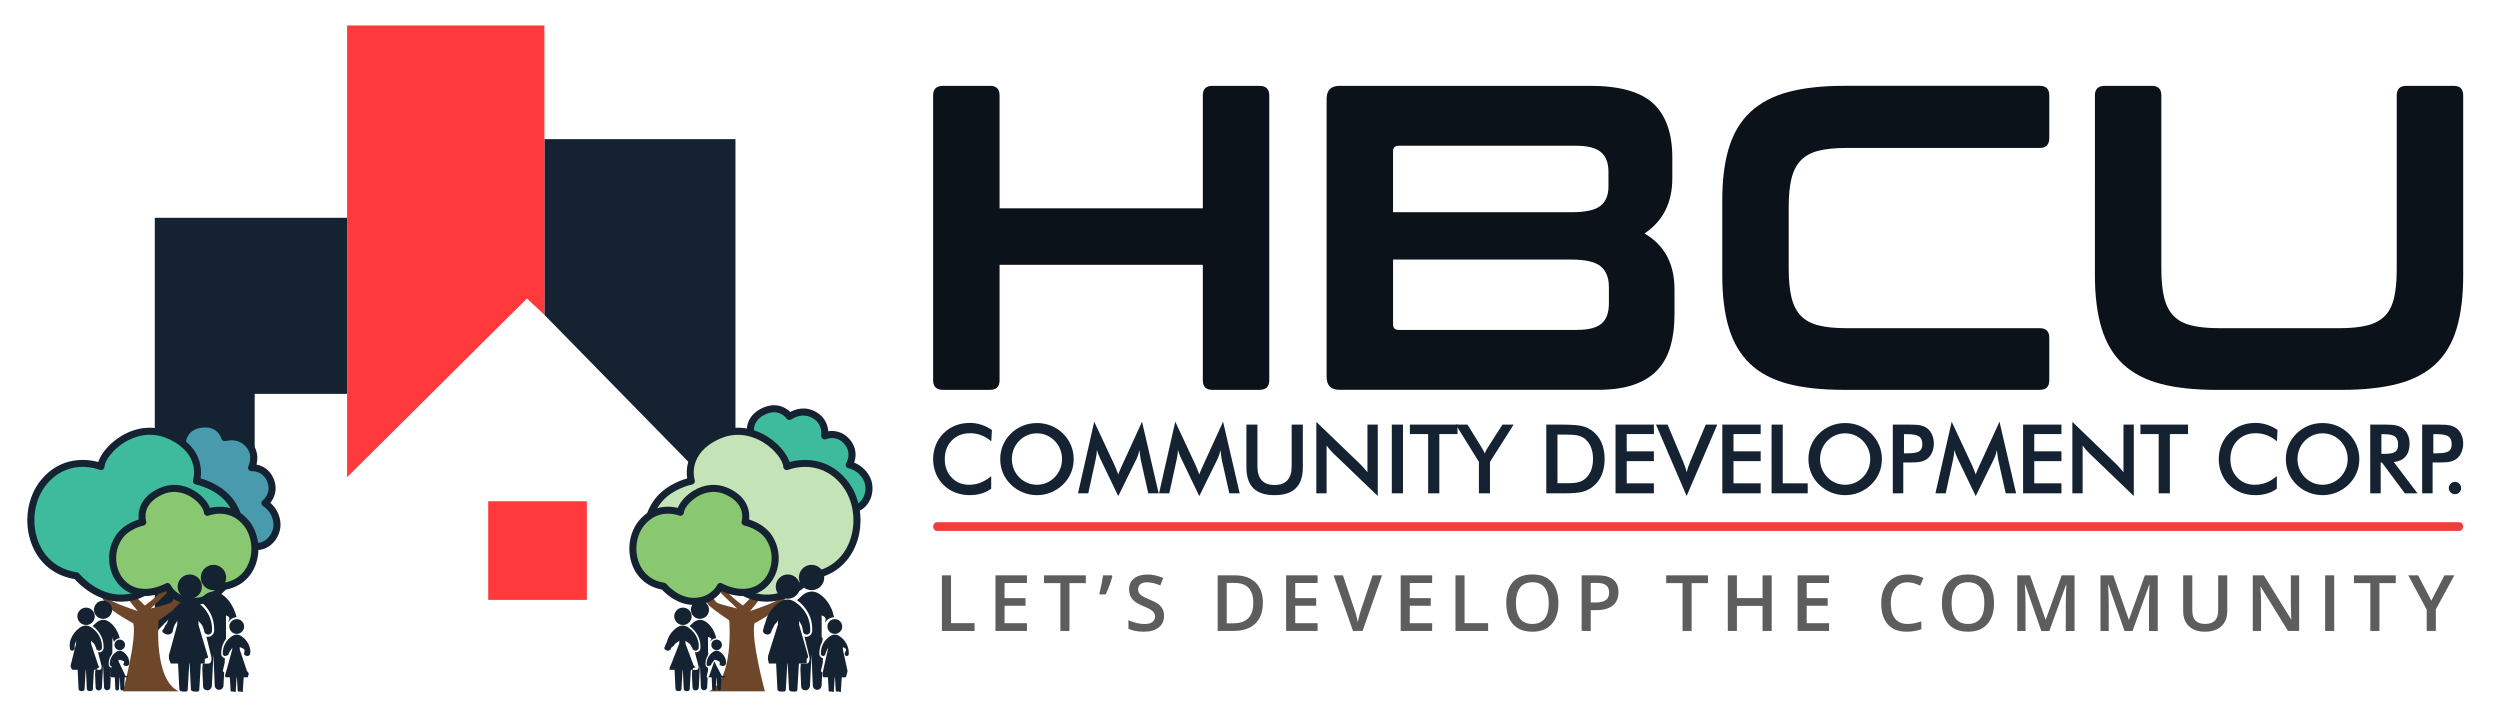 <?xml version="1.0" encoding="utf-8"?>
<!-- Generator: Adobe Illustrator 24.0.0, SVG Export Plug-In . SVG Version: 6.00 Build 0)  -->
<svg version="1.1" id="Layer_1" xmlns="http://www.w3.org/2000/svg" xmlns:xlink="http://www.w3.org/1999/xlink" x="0px" y="0px"
	 viewBox="0 0 2002 572.79" style="enable-background:new 0 0 2002 572.79;" xml:space="preserve">
<style type="text/css">
	.st0{fill:#0B1219;}
	.st1{fill:#152232;}
	.st2{fill:#FF393C;}
	.st3{fill:#3EBA9C;}
	.st4{fill:#6E472A;}
	.st5{fill:#C4E3B7;}
	.st6{fill:#89C871;}
	.st7{fill:#499AAD;}
	.st8{fill:#5D5D5D;}
	.st9{fill:#F03F3A;}
	.st10{fill:#FFFFFF;}
</style>
<g>
	<g>
		<polygon class="st1" points="588.96,408.33 588.96,111.4 435.96,111.4 435.96,133.44 435.96,252.13 		"/>
		<polygon class="st1" points="203.96,315.4 277.96,315.4 277.96,174.4 123.96,174.4 123.96,507.31 203.96,424.55 		"/>
		<rect x="390.96" y="401.4" class="st2" width="79" height="79"/>
		<polygon class="st2" points="277.96,382.14 421.97,239.04 435.96,252.13 435.96,20.4 277.96,20.4 277.96,209.53 277.96,342.41 		
			"/>
		<g>
			<g>
				<path class="st3" d="M634.39,406.7c8.97-5.32,9.44-12.86,9.44-12.86s1.74,8.48,11.15,9.85c9.41,1.37,14.31-2.54,14.31-2.54
					s1.08,7.48,12.71,6.66c11.64-0.82,16.95-14.93,12.12-24.49c-4.83-9.56-14.07-11.1-14.07-11.1s6.14-9.3-1.72-18.48
					c-7.85-9.18-17.86-4.67-17.86-4.67s1.55-10.87-7.98-16.48c-9.91-5.83-17.85-0.49-20.35,0.91c0,0-7.66-11.07-21.79-3.54
					c-12.44,6.63-10.4,19.06-6.29,23.9c0,0-14.79,3.23-15.82,15.54c-1.32,15.7,11.58,20.35,11.58,20.35S625.43,412.03,634.39,406.7z
					"/>
				<path class="st1" d="M680.32,410.71c-6.79,0-10.58-2.79-12.42-5.6c-2.74,1.15-7.22,2.28-13.33,1.4
					c-5.03-0.73-8.25-3.15-10.28-5.62c-1.56,2.68-4.16,5.72-8.45,8.27l0,0c-9.98,5.89-32.19-12.35-37.49-16.93
					c-5.26-2.14-14.08-9.38-12.93-23.06c0.85-10.14,9.31-14.93,14.34-16.9c-1.37-2.97-2.21-6.94-1.37-11.31
					c0.76-3.98,3.22-9.55,10.63-13.5c11.13-5.93,19.62-1.75,23.78,2.44c4.29-2.22,12.1-5.06,21.13,0.25
					c7.18,4.22,9.01,10.9,9.39,15.2c4.83-0.73,11.69,0.14,17.17,6.55c5.69,6.66,5.22,13.9,3.54,18.59
					c3.6,1.43,9.12,4.64,12.62,11.57c2.99,5.93,2.72,13.65-0.69,19.66c-3,5.28-8.01,8.54-13.76,8.94
					C681.55,410.68,680.93,410.71,680.32,410.71z M634.39,406.71h0.06H634.39z M669.28,398.33c0.36,0,0.72,0.07,1.07,0.2
					c0.93,0.38,1.6,1.22,1.74,2.21c0.08,0.44,1.18,4.8,9.71,4.23c5.23-0.37,8.03-3.97,9.23-6.08c2.5-4.41,2.72-10.02,0.56-14.3
					c-4.08-8.09-11.7-9.53-12.02-9.58c-0.94-0.17-1.74-0.8-2.12-1.68c-0.38-0.88-0.29-1.88,0.23-2.68c0.19-0.3,4.81-7.69-1.5-15.08
					c-6.4-7.48-14.46-3.96-14.54-3.93c-0.95,0.42-2.04,0.3-2.87-0.32c-0.83-0.62-1.25-1.64-1.11-2.66c0.05-0.35,1.11-9.1-6.61-13.63
					c-7.9-4.64-14.27-0.94-16.99,0.63l-0.53,0.3c-1.29,0.73-2.89,0.34-3.72-0.86c-0.65-0.9-6.68-8.75-18.13-2.65
					c-4.3,2.29-6.97,5.6-7.73,9.56c-0.79,4.11,0.63,8.07,2.27,10.01c0.64,0.75,0.84,1.79,0.52,2.74c-0.32,0.94-1.11,1.65-2.07,1.87
					c-0.13,0.03-12.77,2.97-13.61,13.01c-1.12,13.38,9.61,17.41,9.72,17.44c0.33,0.12,0.64,0.3,0.9,0.53
					c9.7,8.44,26.36,19.57,31.25,16.66c7.47-4.44,8.05-10.54,8.06-10.6c0.09-1.42,1.22-2.55,2.63-2.65
					c1.38-0.15,2.69,0.87,2.97,2.26c0.06,0.25,1.54,6.56,8.77,7.61c7.94,1.18,11.99-1.84,12.16-1.97
					C668.05,398.53,668.67,398.33,669.28,398.33z"/>
			</g>
		</g>
		<g>
			<g>
				<path class="st4" d="M562.25,467.05c0,0,0.59,13.39,5.95,18.15c5.36,4.76,15.77,11.61,15.77,11.61s4.17,47.91-16.37,56.83h44.93
					c0,0-11.31-41.66-8.33-54.45c0,0,17.26-9.22,21.42-14.88c4.17-5.65,13.39-23.51,13.39-23.51h-5.06c0,0-8.93,17.26-11.31,19.64
					c-2.38,2.38-22.02,8.93-22.02,8.93s7.14-8.04,10.71-14.58c3.57-6.55,5.36-17.85,5.36-17.85h-3.27c0,0-5.65,13.69-8.03,16.96
					c-2.38,3.27-10.41,11.01-10.41,11.01s-10.71-7.74-12.79-11.31s-7.74-21.13-7.74-21.13h-3.87l7.14,22.91l12.5,11.9
					c0,0-12.5-2.98-15.77-4.46c-3.27-1.49-9.22-16.66-9.22-16.66L562.25,467.05z"/>
			</g>
			<g>
				<g>
					<g>
						<path class="st5" d="M582.78,461.4c0,0-22.61,13.31-43.44,3.23c-20.83-10.08-28.12-39.54-14.28-60.96
							c9.59-14.85,28.56-18.45,28.56-18.45s-7.48-23.21,21.25-36.3c28.74-13.09,54.62,13.09,55.22,24.7c0,0,26.48-10.92,45.82,12.59
							c19.34,23.51,12.02,69.25-26.18,74.89c0,0-15.18,18.75-37.19,17.85C590.51,478.06,582.78,461.4,582.78,461.4z"/>
						<path class="st1" d="M614.08,481.82c-0.55,0-1.11-0.01-1.67-0.03c-18.29-0.74-27.43-11.53-30.73-16.61
							c-6.72,3.27-25.59,10.71-43.58,2.01c-10.16-4.91-17.89-14.51-21.2-26.33c-3.7-13.2-1.6-27.31,5.77-38.72
							c7.97-12.35,21.73-17.36,27.63-19.01c-1.05-7.17-1.05-25.64,23.4-36.78c13.07-5.96,27.36-4.93,40.23,2.88
							c8.89,5.41,16.13,13.76,18.33,20.74c8.06-2.15,29.5-5.44,45.85,14.44c11.11,13.51,14.12,34.14,7.5,51.35
							c-5.91,15.33-18.1,25.24-34.4,27.98C647.89,467.47,633.87,481.82,614.08,481.82z M582.77,458.57c0.28,0,0.57,0.04,0.84,0.12
							c0.76,0.24,1.39,0.79,1.73,1.51c0.29,0.61,7.38,15.11,27.3,15.92c20.4,0.96,34.74-16.62,34.88-16.8
							c0.45-0.55,1.09-0.91,1.79-1.01c14.72-2.18,25.72-10.91,30.99-24.58c5.92-15.36,3.27-33.73-6.58-45.71
							c-17.73-21.54-41.55-12.17-42.56-11.76c-0.84,0.34-1.82,0.27-2.59-0.23c-0.78-0.49-1.27-1.33-1.32-2.25
							c-0.25-4.86-6.54-13.78-16.28-19.69c-6.49-3.95-19.67-9.53-34.93-2.57c-25.97,11.83-20,32.01-19.73,32.86
							c0.24,0.77,0.14,1.61-0.27,2.31c-0.42,0.69-1.11,1.18-1.9,1.34c-0.18,0.03-17.92,3.58-26.71,17.2
							c-6.49,10.04-8.33,22.47-5.07,34.11c2.88,10.25,9.51,18.55,18.21,22.75c19.24,9.31,40.56-3,40.77-3.12
							C581.78,458.7,582.27,458.57,582.77,458.57z"/>
					</g>
				</g>
				<g>
					<g>
						<path class="st6" d="M576.88,469.7c0,0,15.31,9.01,29.42,2.19c14.1-6.83,19.04-26.77,9.67-41.28
							c-6.49-10.06-19.34-12.49-19.34-12.49s5.07-15.72-14.39-24.58c-19.46-8.86-36.99,8.87-37.39,16.72c0,0-17.93-7.39-31.03,8.52
							c-13.1,15.92-8.14,46.89,17.73,50.71c0,0,10.27,12.69,25.18,12.09C571.64,480.98,576.88,469.7,576.88,469.7z"/>
						<path class="st1" d="M555.69,484.44c-13.37,0-22.94-9.38-25.61-12.31c-11.06-1.98-19.65-9.02-23.68-19.47
							c-4.6-11.95-2.5-26.29,5.22-35.68c10.87-13.21,24.97-11.77,31.16-10.29c1.81-4.77,6.58-10.12,12.53-13.73
							c8.98-5.46,18.96-6.18,28.1-2.01c16.25,7.41,17.06,19.52,16.46,25.08c4.44,1.35,13.24,4.92,18.47,13.03
							c5.13,7.94,6.6,17.77,4.02,26.96c-2.32,8.25-7.72,14.97-14.84,18.41c-11.95,5.77-24.4,1.37-29.6-1.03
							c-2.66,3.78-9.06,10.52-21.09,11.01C556.46,484.43,556.07,484.44,555.69,484.44z M534.93,411.35c-5.56,0-12.8,1.79-18.93,9.23
							c-6.47,7.87-8.2,19.94-4.31,30.04c3.44,8.94,10.64,14.64,20.27,16.07c0.7,0.1,1.34,0.47,1.79,1.01
							c0.09,0.12,9.47,11.68,22.87,11.04c13.03-0.53,17.65-10.15,17.69-10.25c0.34-0.72,0.96-1.27,1.73-1.51
							c0.76-0.24,1.59-0.15,2.28,0.25c0.14,0.09,14.22,8.15,26.75,2.09c5.65-2.74,9.97-8.15,11.85-14.84
							c2.14-7.62,0.93-15.77-3.32-22.35c-5.73-8.87-17.38-11.22-17.49-11.25c-0.8-0.16-1.49-0.64-1.91-1.34
							c-0.41-0.7-0.51-1.55-0.26-2.32c0.16-0.53,3.94-13.48-12.87-21.13c-9.95-4.55-18.55-0.89-22.8,1.69
							c-6.69,4.07-10.45,9.93-10.58,12.6c-0.05,0.92-0.54,1.75-1.31,2.24c-0.77,0.49-1.74,0.59-2.59,0.24
							C543.46,412.76,539.86,411.35,534.93,411.35z"/>
					</g>
				</g>
			</g>
		</g>
		<g>
			<g>
				<g>
					<path class="st7" d="M157.59,420.16c10.23-2.02,13.2-8.96,13.2-8.96s-1.2,8.57,7.21,13.01c8.41,4.43,14.33,2.39,14.33,2.39
						s-1.48,7.41,9.76,10.53c11.24,3.12,20.96-8.4,19.61-19.03c-1.35-10.63-9.54-15.17-9.54-15.17s8.89-6.71,4.56-17.99
						c-4.33-11.28-15.27-10.38-15.27-10.38s5.1-9.73-2.01-18.2c-7.39-8.8-16.66-6.43-19.48-5.94c0,0-3.52-12.99-19.35-10.62
						c-13.94,2.09-16.17,14.49-13.92,20.43c0,0-15.02-1.9-20.11,9.35c-6.49,14.35,4.11,23.05,4.11,23.05
						S147.36,422.18,157.59,420.16z"/>
					<path class="st1" d="M205.81,440.47c-1.49,0-2.99-0.2-4.48-0.61c-7.71-2.14-10.76-6.44-11.63-9.99
						c-2.97,0.14-7.58-0.28-13.03-3.15c-4.5-2.37-6.73-5.72-7.81-8.74c-2.37,2.01-5.83,4-10.73,4.96
						c-11.31,2.29-26.2-22.39-29.68-28.49c-4.24-3.78-10.13-13.55-4.48-26.05c4.2-9.27,13.77-10.96,19.17-11.13
						c-0.3-3.26,0.24-7.29,2.49-11.12c2.04-3.5,6.23-7.92,14.54-9.16c12.47-1.88,19.07,4.91,21.6,10.25
						c4.79-0.65,13.1-0.73,19.83,7.3c5.36,6.38,4.85,13.28,3.77,17.46c4.8,0.91,10.97,4.04,14,11.92c3.14,8.18,0.27,14.85-2.88,18.7
						c2.91,2.55,7.04,7.42,8.02,15.12c0.84,6.59-2,13.78-7.23,18.3C213.93,438.95,209.91,440.47,205.81,440.47z M192.31,423.77
						c0.69,0,1.37,0.25,1.9,0.72c0.75,0.67,1.1,1.68,0.91,2.66c-0.07,0.44-0.51,4.95,7.74,7.23c5.04,1.37,8.89-1.06,10.73-2.65
						c3.83-3.32,5.92-8.53,5.31-13.29c-1.15-9.1-8.04-13.01-8.11-13.05c-0.84-0.47-1.38-1.32-1.45-2.28
						c-0.07-0.96,0.35-1.88,1.12-2.47c0.28-0.22,7.11-5.64,3.63-14.71c-3.48-9.07-12.05-8.61-12.41-8.56
						c-1.09-0.01-2.02-0.42-2.58-1.28c-0.56-0.86-0.62-1.96-0.15-2.87c0.16-0.32,4.09-8.2-1.67-15.06
						c-5.89-7.01-13.13-5.67-16.22-5.08l-0.61,0.11c-1.44,0.24-2.84-0.64-3.22-2.06c-0.3-1.06-3.38-10.49-16.19-8.56
						c-4.82,0.73-8.45,2.94-10.48,6.42c-2.12,3.62-2.11,7.82-1.2,10.2c0.35,0.93,0.19,1.98-0.42,2.76
						c-0.61,0.78-1.61,1.21-2.58,1.06c-0.14-0.03-13.03-1.47-17.18,7.71c-5.53,12.23,3.24,19.62,3.33,19.69
						c0.27,0.22,0.5,0.49,0.67,0.8c6.32,11.21,18.41,27.16,23.88,26.15h0c8.5-1.68,11.05-7.1,11.15-7.32
						c0.58-1.28,2.01-1.96,3.38-1.57c1.35,0.39,2.22,1.71,2.02,3.1c-0.03,0.25-0.75,6.69,5.73,10.1c7.09,3.74,11.91,2.27,12.12,2.21
						C191.73,423.82,192.02,423.77,192.31,423.77z"/>
				</g>
			</g>
			<g>
				<g>
					<path class="st4" d="M148.71,467.05c0,0-0.59,13.39-5.95,18.15c-5.36,4.76-15.77,11.61-15.77,11.61s-4.17,47.91,16.37,56.83
						H98.42c0,0,11.31-41.66,8.33-54.45c0,0-17.26-9.22-21.42-14.88c-4.17-5.65-13.39-23.51-13.39-23.51H77
						c0,0,8.93,17.26,11.31,19.64c2.38,2.38,22.02,8.93,22.02,8.93s-7.14-8.04-10.71-14.58c-3.57-6.55-5.36-17.85-5.36-17.85h3.27
						c0,0,5.65,13.69,8.03,16.96c2.38,3.27,10.41,11.01,10.41,11.01s10.71-7.74,12.79-11.31c2.08-3.57,7.74-21.13,7.74-21.13h3.87
						l-7.14,22.91l-12.5,11.9c0,0,12.5-2.98,15.77-4.46c3.27-1.49,9.22-16.66,9.22-16.66L148.71,467.05z"/>
				</g>
				<g>
					<g>
						<g>
							<path class="st3" d="M128.18,461.4c0,0,22.61,13.31,43.44,3.23c20.83-10.08,28.12-39.54,14.28-60.96
								c-9.59-14.85-28.56-18.45-28.56-18.45s7.48-23.21-21.25-36.3c-28.74-13.09-54.62,13.09-55.22,24.7
								c0,0-26.48-10.92-45.82,12.59c-19.34,23.51-12.02,69.25,26.18,74.89c0,0,15.18,18.75,37.19,17.85
								C120.44,478.06,128.18,461.4,128.18,461.4z"/>
							<path class="st1" d="M96.87,481.82c-19.79,0-33.81-14.35-37.12-18.08c-16.3-2.74-28.49-12.65-34.4-27.99
								c-6.63-17.21-3.61-37.84,7.5-51.35c16.36-19.88,37.79-16.61,45.85-14.44c2.2-6.97,9.44-15.33,18.33-20.73
								c12.87-7.83,27.16-8.85,40.23-2.89c24.45,11.13,24.44,29.6,23.39,36.78c5.9,1.65,19.65,6.66,27.63,19.01
								c7.37,11.41,9.47,25.52,5.77,38.72c-3.31,11.82-11.04,21.42-21.2,26.33c-18.02,8.71-36.87,1.26-43.58-2.01
								c-3.3,5.07-12.44,15.87-30.74,16.61C97.98,481.81,97.42,481.82,96.87,481.82z M66.19,373.87c-8.51,0-19.59,2.75-28.96,14.14
								c-9.86,11.98-12.5,30.35-6.59,45.71c5.27,13.68,16.28,22.41,30.99,24.58c0.7,0.1,1.34,0.47,1.79,1.01
								c0.14,0.18,14.65,17.83,34.88,16.8c20.06-0.81,27.23-15.75,27.3-15.91c0.34-0.73,0.97-1.27,1.73-1.51
								c0.77-0.24,1.6-0.14,2.28,0.25c0.22,0.13,21.6,12.41,40.77,3.12c8.7-4.2,15.33-12.5,18.21-22.76
								c3.26-11.63,1.41-24.06-5.07-34.11c-8.83-13.67-26.53-17.17-26.71-17.2c-0.8-0.15-1.5-0.64-1.91-1.34
								c-0.41-0.7-0.51-1.54-0.26-2.32c0.27-0.84,6.25-21.02-19.72-32.85c-15.27-6.96-28.44-1.38-34.94,2.57
								c-9.74,5.91-16.03,14.82-16.28,19.69c-0.05,0.92-0.54,1.76-1.32,2.25c-0.77,0.5-1.74,0.58-2.59,0.23
								C79.32,376.05,73.77,373.87,66.19,373.87z"/>
						</g>
					</g>
					<g>
						<g>
							<path class="st6" d="M134.07,469.7c0,0-15.31,9.01-29.42,2.19c-14.1-6.83-19.04-26.77-9.67-41.28
								c6.49-10.06,19.34-12.49,19.34-12.49s-5.07-15.72,14.39-24.58c19.46-8.86,36.99,8.87,37.39,16.72c0,0,17.93-7.39,31.03,8.52
								c13.1,15.92,8.14,46.89-17.73,50.71c0,0-10.27,12.69-25.18,12.09C139.31,480.98,134.07,469.7,134.07,469.7z"/>
							<path class="st1" d="M155.26,484.44c-0.38,0-0.77-0.01-1.16-0.02c-12.03-0.49-18.43-7.22-21.09-11.01
								c-5.2,2.4-17.64,6.8-29.6,1.03c-7.12-3.45-12.53-10.16-14.84-18.41c-2.58-9.19-1.11-19.02,4.02-26.96
								c5.24-8.11,14.03-11.68,18.47-13.03c-0.6-5.56,0.22-17.68,16.46-25.08c9.14-4.17,19.11-3.46,28.1,2.01
								c5.95,3.62,10.72,8.96,12.53,13.73c6.19-1.47,20.29-2.92,31.16,10.29c7.73,9.39,9.83,23.73,5.22,35.68
								c-4.02,10.45-12.62,17.49-23.68,19.47C178.21,475.06,168.63,484.44,155.26,484.44z M136.64,468.49
								c0.23,0.48,4.86,9.74,17.7,10.25c13.35,0.73,22.77-10.92,22.87-11.03c0.45-0.55,1.09-0.92,1.79-1.02
								c9.63-1.43,16.82-7.14,20.27-16.08c3.89-10.1,2.16-22.17-4.31-30.04c-11.63-14.14-27.6-7.77-27.76-7.71
								c-0.84,0.36-1.82,0.27-2.6-0.22c-0.78-0.49-1.27-1.34-1.32-2.25c-0.14-2.66-3.89-8.53-10.59-12.6
								c-4.24-2.58-12.84-6.23-22.8-1.69c-16.96,7.73-13.04,20.59-12.87,21.13c0.25,0.77,0.15,1.61-0.26,2.32
								c-0.41,0.7-1.11,1.19-1.91,1.34c-0.12,0.02-11.76,2.37-17.49,11.25c-4.25,6.58-5.46,14.72-3.32,22.35
								c1.88,6.69,6.19,12.1,11.85,14.84c12.53,6.05,26.61-2.01,26.75-2.09c0.69-0.4,1.52-0.5,2.28-0.25
								C135.68,467.23,136.3,467.77,136.64,468.49z"/>
						</g>
					</g>
				</g>
			</g>
			<g>
				<g>
					<path class="st1" d="M184.6,498.47c-0.62,0.96-0.96,2.09-0.96,3.23c0,1.9,0.93,3.71,2.47,4.82c1.56,1.12,3.63,1.42,5.44,0.77
						c1.76-0.62,3.16-2.09,3.7-3.88c0.55-1.84,0.17-3.88-1.03-5.39c-1.18-1.49-3.05-2.34-4.95-2.24
						C187.4,495.87,185.63,496.89,184.6,498.47z"/>
					<path class="st1" d="M200.7,522.03C200.71,522.35,200.69,521.7,200.7,522.03L200.7,522.03z"/>
					<path class="st1" d="M147.37,478.32c1.41,0.76,3,1.15,4.6,1.15c3.8,0,7.33-2.3,8.88-5.77c1.57-3.52,0.86-7.74-1.76-10.56
						c-2.62-2.82-6.77-3.83-10.39-2.54c-3.56,1.27-6.12,4.61-6.41,8.39C141.99,472.8,144.01,476.51,147.37,478.32z"/>
					<path class="st1" d="M164.14,470.01c1.86,1.67,4.3,2.61,6.8,2.61c3.8,0,7.35-2.19,9.07-5.58c1.74-3.44,1.34-7.68-1-10.73
						c-2.33-3.04-6.27-4.54-10.03-3.8c-3.69,0.73-6.76,3.54-7.79,7.16C160.12,463.37,161.29,467.43,164.14,470.01z"/>
					<g>
						<path class="st1" d="M195.45,523.77c0.1,0.92,1.81,1.62,2.73,1.57c0.91-0.05,2.09-0.83,2.1-1.74c0-0.52,0.22-1.04,0.2-1.57
							c-0.03-1.23-0.17-2.5-0.52-3.67c-0.31-1.01-0.65-1.99-1.15-2.92c-1.23-2.27-2.96-4.24-5.07-5.72c-0.49-0.35-1-0.71-1.57-0.93
							c-1.6-0.78-3.52-0.79-5.13-0.03c-0.43,0.15-0.83,0.41-1.21,0.65c-0.48,0.31-0.93,0.64-1.37,1c-1.02,0.83-1.95,1.78-2.75,2.83
							c-1.41,1.83-2.44,3.98-2.92,6.25c-0.28,1.36-0.37,2.71-0.36,4.09c0.01,0.93,0.76,1.71,1.69,1.74
							c0.91,0.04,2.87-0.66,2.97-1.57c0.21-1.95,2.89-3.87,2.89-5.55v1.9l-5.06,18.35c-0.18,0.68-1.44,3.92-0.11,3.92h3.25
							l0.6,10.68c0.05,1.08,0.97,0.7,2.06,0.7c1.08,0,1.99,1.03,2.05-0.04l0.73-11.33h0.22l0.6,10.68c0.05,1.08,0.97,0.7,2.06,0.7
							c1.08,0,1.99,1.03,2.05-0.04l0.73-11.33h3.18c0.35,0,0.68-2.69,0.9-2.95c0.22-0.27-1.45-1.89-1.52-2.23l-5.74-17.15v-1.81
							C197.96,519.89,195.24,521.85,195.45,523.77z"/>
						<path class="st1" d="M178.56,536.7l1.35-5.85l0.18-3.63c-1.69-0.42-2.91-1.94-2.92-3.72c-0.01-1.63,0.11-3.23,0.48-4.82
							c0.37-1.59,0.96-3.1,1.74-4.54c0.46-0.85,0.96-1.66,1.56-2.42c0.07-0.66,0.01-1.33,0.01-1.99c0-0.93,0-1.87,0-2.8
							c0-2.69,0-5.38,0-8.07c0-1.93,0-3.85,0-5.78c0-0.1,0-0.2,0-0.3c5,1.85,1.51,3.79,1.99,5.77c1.06-2.58,3.34-3.88,6.48-4.4
							c-0.52-2.01-1.32-4.51-2.19-6.4c-1.11-2.41-2.44-4.7-4.12-6.77c-1.09-1.35-2.31-2.59-3.64-3.71
							c-0.65-0.54-1.32-1.05-2.02-1.51c-0.59-0.39-1.22-0.73-1.87-1.04c-6.66-3.16-11.95,1.98-12.08,2.09
							c-1.42,1.26-2.84,2.52-4.26,3.79c3.75,2.64,6.85,6.15,9.02,10.19c1.39,2.58,2.36,5.43,2.83,8.32c0.33,1.97,0.42,3.93,0.4,5.93
							c-0.02,2.71-2.32,4.97-5.03,4.95c-0.41,0-0.81-0.06-1.19-0.15c0,0,3.74,15.34,3.95,16.21c0.29,1.18,0.38,5.34-2.34,5.34
							c-3.05,0-4.53,0-4.53,0l-0.35,4.41l0.62,14.08c0.08,1.85,1.66,2.94,3.51,2.94c1.85,0,3.42-1.71,3.51-3.55l1.26-25.14
							l1.04,24.95c0.08,1.85,1.66,3.34,3.51,3.34c1.85,0,3.42-1.51,3.51-3.35l0.55-10.88C178.11,538.08,178.56,536.7,178.56,536.7z"
							/>
					</g>
					<path class="st1" d="M163.96,527.66c0,0,2.21-0.62,2.54-1.02c0.33-0.4-0.12-1.06-0.23-1.64l-7.31-24.56v-3.86
						c0,1.5,2.85,3.24,3.31,4.96c0.36,1.34,1.14,2.7,1.29,4.08c0.16,1.5,1.81,2.65,3.32,2.57c1.5-0.08,2.87-1.35,2.88-2.86
						c0.01-0.93,0.07-1.85,0.03-2.77c-0.06-1.27-0.22-2.54-0.48-3.79c-0.54-2.59-1.48-5.11-2.8-7.41c-1.32-2.3-2.98-4.4-4.91-6.22
						c-0.92-0.88-1.91-1.69-2.94-2.43c-0.79-0.57-1.62-1.13-2.51-1.54c-0.08-0.04-0.16-0.07-0.24-0.1c-2.63-1.29-5.78-1.3-8.41-0.04
						c-0.94,0.33-1.8,0.93-2.61,1.49c-1.03,0.71-2,1.5-2.92,2.34c-1.96,1.8-3.63,3.88-5.01,6.15c-0.69,1.14-1.28,2.35-1.77,3.58
						c-0.48,1.21-0.91,2.48-1.17,3.76c-0.26,1.28-2.16,2.54-2.28,3.84c-0.1,1.02-1.77,2.06-1.77,3.08c0,0.01,0,0.03,0,0.04
						c0,1.51,2.95,2.79,4.46,2.86c1.5,0.07,3.69-1.08,3.85-2.57c0.15-1.38,0.75-2.74,1.11-4.08c0.47-1.75,2.58-3.48,2.58-5.01v3.62
						l-6.73,24.67c-0.1,0.51,0.04,3.29,0.37,3.69c0.33,0.4,0.83,2.89,1.35,2.89h5.61l1.03,20.34c0.09,1.77,1.59,2.08,3.36,2.09
						c1.77,0.01,3.27,0.27,3.37-1.49l1.24-20.94h0.28l1.02,20.34c0.09,1.77,1.59,2.08,3.36,2.09c1.77,0.01,3.27,0.27,3.37-1.49
						l1.24-20.94h3.14V527.66z"/>
				</g>
			</g>
			<g>
				<g>
					<path class="st1" d="M92.32,514.11c-0.45,0.69-0.68,1.5-0.68,2.31c0,1.36,0.67,2.66,1.77,3.45c1.12,0.8,2.6,1.01,3.9,0.55
						c1.26-0.45,2.26-1.5,2.65-2.78c0.4-1.32,0.12-2.78-0.74-3.86c-0.85-1.07-2.18-1.68-3.55-1.61
						C94.32,512.24,93.05,512.97,92.32,514.11z"/>
					<path class="st1" d="M103.85,530.99C103.86,531.22,103.84,530.75,103.85,530.99L103.85,530.99z"/>
					<path class="st1" d="M65.64,499.67c1.01,0.54,2.15,0.83,3.29,0.83c2.72,0,5.26-1.65,6.36-4.13c1.12-2.52,0.61-5.55-1.26-7.57
						c-1.88-2.02-4.85-2.75-7.45-1.82c-2.55,0.91-4.39,3.31-4.6,6.01C61.78,495.72,63.23,498.38,65.64,499.67z"/>
					<path class="st1" d="M77.66,493.71c1.33,1.2,3.08,1.87,4.87,1.87c2.72,0,5.27-1.57,6.5-4c1.24-2.46,0.96-5.5-0.72-7.69
						c-1.67-2.18-4.49-3.25-7.19-2.72c-2.65,0.52-4.84,2.54-5.58,5.13C74.78,488.95,75.61,491.87,77.66,493.71z"/>
					<g>
						<path class="st1" d="M98.77,532.24c0.07,0.66,1.95,1.16,2.62,1.12c0.65-0.04,1.83-0.59,1.83-1.25c0-0.38,0.32-0.75,0.31-1.12
							c-0.02-0.88-0.04-1.79-0.29-2.63c-0.22-0.72-0.42-1.43-0.78-2.09c-0.88-1.62-2.1-3.04-3.62-4.1
							c-0.35-0.25-0.71-0.51-1.11-0.66c-1.15-0.56-2.52-0.57-3.67-0.02c-0.31,0.11-0.59,0.29-0.86,0.47
							c-0.34,0.22-0.67,0.46-0.98,0.72c-0.73,0.6-1.4,1.28-1.97,2.03c-1.01,1.31-1.75,2.85-2.09,4.48c-0.2,0.97-0.27,1.94-0.26,2.93
							c0,0.66,0.55,1.22,1.21,1.25c0.65,0.03,0.39-0.47,0.46-1.12c0.15-1.4,0.41-2.78,0.41-3.98v1.36L88,541.18
							c-0.13,0.49,0.63,1.22,1.59,1.22h2.33l0.43,9.24c0.04,0.77,0.7,1.3,1.47,1.29c0.77,0,1.42-0.46,1.47-1.23l0.52-9.31h0.16
							l0.43,9.24c0.04,0.77,0.7,1.3,1.47,1.29c0.77,0,1.42-0.46,1.47-1.23l0.52-9.31h2.28c0.25,0,0.48-0.33,0.64-0.52
							c0.16-0.19-2.35-0.55-2.4-0.8l-5.43-11.49v-1.29C101.96,529.46,98.63,530.86,98.77,532.24z"/>
						<path class="st1" d="M87.99,541.5l0.97-4.19l0.13-2.6c-1.21-0.3-2.08-1.39-2.09-2.66c-0.01-1.17,0.08-2.31,0.34-3.45
							c0.26-1.14,0.69-2.22,1.25-3.25c0.33-0.61,0.82-1.19,1.24-1.73c0.05-0.48,0.14-0.95,0.14-1.43c0-0.67,0-1.34,0-2.01
							c0-1.93,0-3.85,0-5.78c0-1.38,0-2.76,0-4.14c0-0.07,0-0.14,0-0.22c0,1.33,0.95,2.71,1.3,4.13c0.76-1.85,2.33-2.78,4.58-3.15
							c-0.37-1.44-0.98-3.23-1.6-4.59c-0.79-1.73-1.77-3.37-2.97-4.85c-0.78-0.97-1.67-1.85-2.62-2.66
							c-0.46-0.39-0.95-0.75-1.45-1.08c-0.42-0.28-0.88-0.52-1.34-0.74c-4.77-2.27-8.56,1.42-8.65,1.5
							c-1.02,0.9-2.04,1.81-3.06,2.71c2.69,1.89,4.91,4.41,6.46,7.3c1,1.85,1.69,3.89,2.03,5.96c0.23,1.41,0.3,2.82,0.29,4.25
							c-0.02,1.94-1.66,3.56-3.61,3.55c-0.29,0-0.58-0.04-0.86-0.11c0,0,2.68,10.34,2.83,10.96c0.21,0.84,0.28,3.18-1.68,3.18
							c-2.18,0-3.25,0-3.25,0l-0.25,3.81l0.45,10.42c0.06,1.33,1.19,2.27,2.52,2.27c1.32,0,2.45-1.14,2.52-2.46l0.91-17.97
							l0.75,17.89c0.06,1.33,1.19,2.4,2.52,2.41c1.32,0,2.45-1.07,2.52-2.4l0.39-7.79C87.66,542.49,87.99,541.5,87.99,541.5z"/>
					</g>
					<path class="st1" d="M77.96,535.03c0,0,1.36-0.44,1.6-0.73c0.24-0.29-0.68-0.76-0.76-1.18l-5.84-17.6v-2.76
						c0,1.08,2.53,2.32,2.87,3.55c0.26,0.96,1.07,1.93,1.17,2.92c0.12,1.08,1.42,1.9,2.5,1.84c1.08-0.06,2.12-0.97,2.13-2.05
						c0.01-0.66,0.08-1.32,0.05-1.99c-0.04-0.91-0.14-1.82-0.33-2.71c-0.39-1.86-1.05-3.66-2-5.31c-0.95-1.65-2.13-3.15-3.51-4.46
						c-0.66-0.63-1.36-1.21-2.11-1.74c-0.57-0.41-1.16-0.81-1.8-1.1c-0.06-0.03-0.11-0.05-0.17-0.07c-1.88-0.92-4.14-0.93-6.03-0.03
						c-0.67,0.24-1.29,0.66-1.87,1.07c-0.74,0.51-1.43,1.07-2.09,1.68c-1.41,1.29-2.6,2.78-3.59,4.41
						c-0.49,0.82-0.91,1.68-1.27,2.57c-0.35,0.87-0.65,1.78-0.84,2.69c-0.19,0.91-0.15,1.82-0.24,2.75
						c-0.07,0.73,0.13,1.47,0.13,2.21c0,0.01,0,0.02,0,0.03c0,1.08,0.71,2,1.79,2.05c1.08,0.05,1.94-0.77,2.06-1.84
						c0.11-0.99-0.21-1.96,0.05-2.92c0.34-1.26,1.1-2.49,1.1-3.59v2.59l-4.42,17.67c-0.07,0.37,0.23,1.71,0.46,1.99
						c0.24,0.29,0.79,1.42,1.17,1.42h4.02l0.73,15.23c0.06,1.27,1.14,1.82,2.4,1.82c1.27,0,2.34-0.3,2.41-1.56l0.89-15.49h0.2
						l0.73,15.23c0.06,1.27,1.14,1.82,2.4,1.82c1.27,0,2.34-0.3,2.41-1.56l0.89-15.49h2.69V535.03z"/>
				</g>
			</g>
		</g>
		<g>
			<g>
				<path class="st1" d="M663.56,498.47c-0.62,0.96-0.96,2.09-0.96,3.23c0,1.9,0.93,3.71,2.47,4.82c1.56,1.12,3.63,1.42,5.44,0.77
					c1.76-0.62,3.16-2.09,3.7-3.88c0.55-1.84,0.17-3.88-1.03-5.39c-1.18-1.49-3.05-2.34-4.95-2.24
					C666.35,495.87,664.59,496.89,663.56,498.47z"/>
				<path class="st1" d="M679.65,522.03C679.66,522.35,679.65,521.7,679.65,522.03L679.65,522.03z"/>
				<path class="st1" d="M626.33,478.32c1.41,0.76,3,1.15,4.6,1.15c3.8,0,7.33-2.3,8.88-5.77c1.57-3.52,0.86-7.74-1.76-10.56
					c-2.62-2.82-6.77-3.83-10.39-2.54c-3.56,1.27-6.12,4.61-6.41,8.39C620.94,472.8,622.96,476.51,626.33,478.32z"/>
				<path class="st1" d="M643.1,470.01c1.86,1.67,4.3,2.61,6.8,2.61c3.8,0,7.35-2.19,9.07-5.58c1.74-3.44,1.34-7.68-1-10.73
					c-2.33-3.04-6.27-4.54-10.03-3.8c-3.69,0.73-6.76,3.54-7.79,7.16C639.08,463.37,640.25,467.43,643.1,470.01z"/>
				<g>
					<path class="st1" d="M676.42,523.77c0.1,0.92,0.8,1.62,1.72,1.57c0.91-0.05,1.58-0.83,1.59-1.74c0-0.52-0.04-1.04-0.05-1.57
						c-0.03-1.23-0.29-2.5-0.65-3.67c-0.31-1.01-0.71-1.99-1.22-2.92c-1.23-2.27-2.99-4.24-5.11-5.72
						c-0.49-0.35-1.02-0.71-1.58-0.93c-1.6-0.78-3.53-0.79-5.14-0.03c-0.43,0.15-0.83,0.41-1.21,0.65c-0.48,0.31-0.93,0.64-1.37,1
						c-1.02,0.83-1.95,1.78-2.76,2.83c-1.41,1.83-2.45,3.98-2.92,6.25c-0.28,1.36-0.37,2.71-0.36,4.09
						c0.01,0.93,0.76,1.71,1.69,1.74c0.91,0.04,1.89-0.66,1.99-1.57c0.21-1.95,1.91-3.87,1.91-5.55v1.9l-4.09,18.35
						c-0.18,0.68-0.46,3.92,0.87,3.92H663l0.6,10.68c0.05,1.08,0.97,0.7,2.06,0.7c1.08,0,1.99,1.03,2.05-0.04l0.73-11.33h0.22
						l0.6,10.68c0.05,1.08,0.97,0.7,2.06,0.7c1.08,0,1.99,1.03,2.05-0.04l0.73-11.33h3.18c0.35,0,0.68-2.69,0.9-2.95
						c0.22-0.27,0.57-1.89,0.5-2.23l-3.72-17.15v-1.81C679.96,519.89,676.22,521.85,676.42,523.77z"/>
					<path class="st1" d="M657.52,536.7l1.35-5.85l0.18-3.63c-1.69-0.42-2.91-1.94-2.92-3.72c-0.01-1.63,0.11-3.23,0.48-4.82
						c0.37-1.59,0.96-3.1,1.74-4.54c0.46-0.85-0.02-1.66,0.58-2.42c0.07-0.66-0.96-1.33-0.96-1.99c0-0.93,0-1.87,0-2.8
						c0-2.69,0-5.38,0-8.07c0-1.93,0-3.85,0-5.78c0-0.1,0-0.2,0-0.3c5,1.85,2.48,3.79,2.97,5.77c1.06-2.58,3.83-3.88,6.96-4.4
						c-0.52-2.01-1.08-4.51-1.95-6.4c-1.11-2.41-2.32-4.7-4-6.77c-1.09-1.35-2.25-2.59-3.58-3.71c-0.65-0.54-1.29-1.05-1.99-1.51
						c-0.59-0.39-1.21-0.73-1.85-1.04c-6.66-3.16-11.94,1.98-12.07,2.09c-1.42,1.26-2.84,2.52-4.26,3.79
						c3.75,2.64,6.85,6.15,9.02,10.19c1.39,2.58,2.36,5.43,2.83,8.32c0.33,1.97,0.42,3.93,0.4,5.93c-0.02,2.71-2.32,4.97-5.03,4.95
						c-0.41,0-0.81-0.06-1.19-0.15c0,0,3.74,15.34,3.95,16.21c0.29,1.18,0.38,5.34-2.34,5.34c-3.05,0-4.53,0-4.53,0l-0.35,4.41
						l0.62,14.08c0.08,1.85,1.66,2.94,3.51,2.94c1.85,0,3.42-1.71,3.51-3.55l1.26-25.14l1.04,24.95c0.08,1.85,1.66,3.34,3.51,3.34
						c1.85,0,3.42-1.51,3.51-3.35l0.55-10.88C657.07,538.08,657.52,536.7,657.52,536.7z"/>
				</g>
				<path class="st1" d="M645.96,527.66c0,0,0.69-0.62,1.02-1.02c0.33-0.4,0.15-1.06,0.03-1.64l-7.05-24.56v-3.86
					c0,1.5,1.83,3.24,2.29,4.96c0.36,1.34,0.63,2.7,0.78,4.08c0.16,1.5,1.55,2.65,3.06,2.57c1.5-0.08,2.74-1.35,2.75-2.86
					c0.01-0.93,0.01-1.85-0.03-2.77c-0.06-1.27-0.26-2.54-0.51-3.79c-0.54-2.59-1.5-5.11-2.82-7.41c-1.32-2.3-2.99-4.4-4.91-6.22
					c-0.92-0.88-1.91-1.69-2.95-2.43c-0.79-0.57-1.62-1.13-2.51-1.54c-0.08-0.04-0.16-0.07-0.24-0.1c-2.63-1.29-5.78-1.3-8.42-0.04
					c-0.94,0.33-1.8,0.93-2.61,1.49c-1.03,0.71-2,1.5-2.92,2.34c-1.96,1.8-3.63,3.88-5.01,6.15c-0.69,1.14-1.28,2.35-1.77,3.58
					c-0.48,1.21-0.91,2.48-1.17,3.76c-0.26,1.28-1.14,2.54-1.26,3.84c-0.1,1.02-0.75,2.06-0.75,3.08c0,0.01,0,0.03,0,0.04
					c0,1.51,1.93,2.79,3.44,2.86c1.5,0.07,3.18-1.08,3.34-2.57c0.15-1.38,1.52-2.74,1.88-4.08c0.47-1.75,3.34-3.48,3.34-5.01v3.62
					l-7.75,24.67c-0.1,0.51-0.47,3.29-0.14,3.69c0.33,0.4,0.32,2.89,0.84,2.89h5.61l1.02,20.34c0.09,1.77,1.59,2.08,3.36,2.09
					c1.77,0.01,3.27,0.27,3.37-1.49l1.24-20.94h0.28l1.02,20.34c0.09,1.77,1.59,2.08,3.36,2.09c1.77,0.01,3.27,0.27,3.37-1.49
					l1.24-20.94h6.18V527.66z"/>
			</g>
		</g>
		<g>
			<g>
				<path class="st1" d="M570.3,514.11c-0.45,0.69-0.68,1.5-0.68,2.31c0,1.36,0.67,2.66,1.77,3.45c1.12,0.8,2.6,1.01,3.9,0.55
					c1.26-0.45,2.26-1.5,2.65-2.78c0.4-1.32,0.12-2.78-0.74-3.86c-0.85-1.07-2.18-1.68-3.55-1.61
					C572.3,512.24,571.04,512.97,570.3,514.11z"/>
				<path class="st1" d="M581.83,530.99C581.84,531.22,581.82,530.75,581.83,530.99L581.83,530.99z"/>
				<path class="st1" d="M543.62,499.67c1.01,0.54,2.15,0.83,3.29,0.83c2.72,0,5.26-1.65,6.36-4.13c1.12-2.52,0.61-5.55-1.26-7.57
					c-1.88-2.02-4.85-2.75-7.45-1.82c-2.55,0.91-4.39,3.31-4.6,6.01C539.76,495.72,541.21,498.38,543.62,499.67z"/>
				<path class="st1" d="M555.64,493.71c1.33,1.2,3.08,1.87,4.87,1.87c2.72,0,5.27-1.57,6.5-4c1.24-2.46,0.96-5.5-0.72-7.69
					c-1.67-2.18-4.49-3.25-7.19-2.72c-2.65,0.52-4.84,2.54-5.58,5.13C552.76,488.95,553.59,491.87,555.64,493.71z"/>
				<g>
					<path class="st1" d="M576.26,532.24c0.07,0.66,2.2,1.16,2.86,1.12c0.65-0.04,1.95-0.59,1.95-1.25c0-0.38,0.38-0.75,0.37-1.12
						c-0.02-0.88-0.01-1.79-0.26-2.63c-0.22-0.72-0.41-1.43-0.77-2.09c-0.88-1.62-2.09-3.04-3.61-4.1c-0.35-0.25-0.7-0.51-1.11-0.66
						c-1.15-0.56-2.51-0.57-3.67-0.02c-0.31,0.11-0.59,0.29-0.86,0.47c-0.34,0.22-0.67,0.46-0.98,0.72c-0.73,0.6-1.4,1.28-1.97,2.03
						c-1.01,1.31-1.75,2.85-2.09,4.48c-0.2,0.97-0.27,1.94-0.26,2.93c0,0.66,0.55,1.22,1.21,1.25c0.65,0.03,2.4-0.47,2.47-1.12
						c0.15-1.4,2.42-2.78,2.42-3.98v1.36l-3.97,11.56c-0.13,0.49-1.38,1.22-0.42,1.22h2.33l0.43,9.24c0.04,0.77,0.7,1.3,1.47,1.29
						c0.77,0,1.42-0.46,1.47-1.23l0.52-9.31h0.16l0.43,9.24c0.04,0.77,0.7,1.3,1.47,1.29c0.77,0,1.42-0.46,1.47-1.23l0.52-9.31h2.28
						c0.25,0,0.48-0.33,0.64-0.52c0.16-0.19-2.84-0.55-2.89-0.8l-5.92-11.49v-1.29C577.96,529.46,576.12,530.86,576.26,532.24z"/>
					<path class="st1" d="M565.97,541.5l0.97-4.19l0.13-2.6c-1.21-0.3-2.08-1.39-2.09-2.66c-0.01-1.17,0.08-2.31,0.34-3.45
						c0.26-1.14,0.69-2.22,1.25-3.25c0.33-0.61,0.33-1.19,0.75-1.73c0.05-0.48-0.35-0.95-0.35-1.43c0-0.67,0-1.34,0-2.01
						c0-1.93,0-3.85,0-5.78c0-1.38,0-2.76,0-4.14c0-0.07,0-0.14,0-0.22c5,1.33,1.44,2.71,1.79,4.13c0.76-1.85,2.58-2.78,4.82-3.15
						c-0.37-1.44-0.86-3.23-1.48-4.59c-0.79-1.73-1.71-3.37-2.91-4.85c-0.78-0.97-1.64-1.85-2.59-2.66
						c-0.46-0.39-0.93-0.75-1.44-1.08c-0.42-0.28-0.87-0.52-1.33-0.74c-4.77-2.27-8.56,1.42-8.65,1.5c-1.02,0.9-2.03,1.81-3.05,2.71
						c2.69,1.89,4.91,4.41,6.47,7.3c1,1.85,1.69,3.89,2.03,5.96c0.23,1.41,0.3,2.82,0.29,4.25c-0.02,1.94-1.66,3.56-3.61,3.55
						c-0.29,0-0.58-0.04-0.86-0.11c0,0,2.68,10.34,2.83,10.96c0.21,0.84,0.28,3.18-1.68,3.18c-2.18,0-3.25,0-3.25,0l-0.25,3.81
						l0.45,10.42c0.06,1.33,1.19,2.27,2.52,2.27c1.32,0,2.45-1.14,2.52-2.46l0.91-17.97l0.75,17.89c0.06,1.33,1.19,2.4,2.52,2.41
						c1.32,0,2.45-1.07,2.52-2.4l0.39-7.79C565.64,542.49,565.97,541.5,565.97,541.5z"/>
				</g>
				<path class="st1" d="M554.96,535.03c0,0,1.85-0.44,2.09-0.73c0.24-0.29-1.43-0.76-1.51-1.18l-6.58-17.6v-2.76
					c0,1.08,3.52,2.32,3.86,3.55c0.26,0.96,1.56,1.93,1.67,2.92c0.12,1.08,1.67,1.9,2.75,1.84c1.08-0.06,2.24-0.97,2.25-2.05
					c0.01-0.66,0.15-1.32,0.11-1.99c-0.04-0.91-0.11-1.82-0.3-2.71c-0.39-1.86-1.04-3.66-1.98-5.31c-0.95-1.65-2.12-3.15-3.5-4.46
					c-0.66-0.63-1.36-1.21-2.1-1.74c-0.57-0.41-1.16-0.81-1.8-1.1c-0.06-0.03-0.11-0.05-0.17-0.07c-1.88-0.92-4.14-0.93-6.03-0.03
					c-0.67,0.24-1.29,0.66-1.87,1.07c-0.74,0.51-1.43,1.07-2.09,1.68c-1.41,1.29-2.6,2.78-3.59,4.41c-0.49,0.82-0.91,1.68-1.27,2.57
					c-0.35,0.87-0.65,1.78-0.84,2.69c-0.19,0.91-1.14,1.82-1.23,2.75c-0.07,0.73-0.86,1.47-0.86,2.21c0,0.01,0,0.02,0,0.03
					c0,1.08,1.7,2,2.78,2.05c1.08,0.05,2.44-0.77,2.56-1.84c0.11-0.99,2.55-1.96,2.81-2.92c0.34-1.26,3.85-2.49,3.85-3.59v2.59
					l-6.93,17.67c-0.07,0.37-1.03,1.71-0.79,1.99c0.24,0.29-0.46,1.42-0.09,1.42h4.02l0.73,15.23c0.06,1.27,1.14,1.82,2.4,1.82
					c1.27,0,2.34-0.3,2.41-1.56l0.89-15.49h0.2l0.73,15.23c0.06,1.27,1.14,1.82,2.4,1.82c1.27,0,2.34-0.3,2.41-1.56l0.89-15.49h1.7
					V535.03z"/>
			</g>
		</g>
	</g>
	<g>
		<g>
			<path class="st9" d="M1969.68,425.18H750.08c-1.57,0-2.84-1.93-2.84-3.5c0-1.57,1.27-3.5,2.84-3.5h1219.6
				c1.57,0,2.84,1.93,2.84,3.5C1972.52,423.25,1971.25,425.18,1969.68,425.18z"/>
		</g>
		<g>
			<path class="st8" d="M754.3,505.27v-44.54h7.28v38.3h18.86v6.25H754.3z"/>
			<path class="st8" d="M822.37,505.27h-25.2v-44.54h25.2v6.15h-17.92V479h16.79v6.09h-16.79v13.98h17.92V505.27z"/>
			<path class="st8" d="M856.43,505.27h-7.28v-38.3h-13.1v-6.24h33.48v6.24h-13.1V505.27z"/>
			<path class="st8" d="M890.37,460.72l0.46,0.67c-1.08,4.24-2.86,9.11-5.36,14.59h-5.18c1.4-5.87,2.42-10.96,3.05-15.26H890.37z"/>
			<path class="st8" d="M932.17,493.17c0,3.96-1.43,7.07-4.3,9.32c-2.86,2.25-6.81,3.38-11.85,3.38s-9.16-0.78-12.37-2.35v-6.89
				c2.03,0.96,4.19,1.71,6.48,2.25c2.28,0.55,4.41,0.83,6.38,0.83c2.88,0,5.01-0.55,6.38-1.65c1.37-1.1,2.06-2.57,2.06-4.42
				c0-1.66-0.63-3.07-1.89-4.23c-1.26-1.16-3.86-2.53-7.8-4.12c-4.06-1.65-6.93-3.52-8.59-5.63c-1.66-2.12-2.5-4.65-2.5-7.62
				c0-3.72,1.32-6.64,3.96-8.77s6.18-3.2,10.63-3.2c4.27,0,8.51,0.94,12.74,2.8l-2.32,5.94c-3.96-1.67-7.5-2.5-10.6-2.5
				c-2.36,0-4.14,0.51-5.36,1.54c-1.22,1.02-1.83,2.38-1.83,4.07c0,1.16,0.24,2.15,0.73,2.97c0.49,0.83,1.29,1.6,2.41,2.33
				s3.13,1.7,6.03,2.89c3.27,1.36,5.67,2.63,7.19,3.81c1.52,1.17,2.64,2.51,3.35,3.99C931.81,489.41,932.17,491.16,932.17,493.17z"
				/>
			<path class="st8" d="M1011.32,482.56c0,7.36-2.04,12.97-6.12,16.87c-4.08,3.89-9.96,5.83-17.64,5.83H975.1v-44.54h13.77
				c7.09,0,12.6,1.91,16.54,5.73C1009.35,470.27,1011.32,475.64,1011.32,482.56z M1003.64,482.81c0-10.66-4.99-15.99-14.96-15.99
				h-6.31v32.32h5.18C998.28,499.14,1003.64,493.7,1003.64,482.81z"/>
			<path class="st8" d="M1055.13,505.27h-25.2v-44.54h25.2v6.15h-17.92V479h16.79v6.09h-16.79v13.98h17.92V505.27z"/>
			<path class="st8" d="M1099.19,460.72h7.56l-15.6,44.54h-7.68l-15.54-44.54h7.5l9.29,27.69c0.49,1.32,1.01,3.02,1.55,5.11
				c0.55,2.08,0.9,3.63,1.07,4.64c0.26-1.54,0.67-3.33,1.22-5.36c0.55-2.03,0.99-3.53,1.34-4.51L1099.19,460.72z"/>
			<path class="st8" d="M1146.87,505.27h-25.2v-44.54h25.2v6.15h-17.92V479h16.79v6.09h-16.79v13.98h17.92V505.27z"/>
			<path class="st8" d="M1165.55,505.27v-44.54h7.28v38.3h18.86v6.25H1165.55z"/>
			<path class="st8" d="M1247.96,482.93c0,7.25-1.81,12.89-5.44,16.91c-3.63,4.02-8.76,6.03-15.4,6.03
				c-6.72,0-11.89-1.99-15.49-5.99c-3.61-3.99-5.41-9.66-5.41-17.02c0-7.35,1.81-13,5.44-16.94c3.63-3.94,8.8-5.91,15.52-5.91
				c6.62,0,11.74,2,15.36,6C1246.15,470.02,1247.96,475.66,1247.96,482.93z M1213.96,482.93c0,5.48,1.11,9.64,3.32,12.48
				c2.21,2.83,5.5,4.25,9.84,4.25c4.33,0,7.59-1.4,9.8-4.2c2.2-2.8,3.3-6.98,3.3-12.53c0-5.46-1.09-9.61-3.28-12.43
				c-2.18-2.82-5.44-4.23-9.76-4.23c-4.37,0-7.66,1.41-9.89,4.23C1215.07,473.32,1213.96,477.47,1213.96,482.93z"/>
			<path class="st8" d="M1296.07,474.19c0,4.65-1.52,8.22-4.57,10.69c-3.05,2.48-7.38,3.72-13.01,3.72h-4.63v16.67h-7.28v-44.54
				h12.83c5.56,0,9.73,1.14,12.51,3.41C1294.68,466.41,1296.07,469.76,1296.07,474.19z M1273.86,482.48h3.87
				c3.74,0,6.48-0.65,8.23-1.95c1.75-1.3,2.62-3.33,2.62-6.09c0-2.56-0.78-4.47-2.35-5.73c-1.56-1.26-4-1.89-7.31-1.89h-5.06V482.48
				z"/>
			<path class="st8" d="M1354.66,505.27h-7.28v-38.3h-13.1v-6.24h33.48v6.24h-13.1V505.27z"/>
			<path class="st8" d="M1418.76,505.27h-7.31v-20.08h-20.54v20.08h-7.28v-44.54h7.28v18.22h20.54v-18.22h7.31V505.27z"/>
			<path class="st8" d="M1464.73,505.27h-25.2v-44.54h25.2v6.15h-17.92V479h16.79v6.09h-16.79v13.98h17.92V505.27z"/>
			<path class="st8" d="M1527.62,466.33c-4.19,0-7.48,1.48-9.87,4.45c-2.4,2.96-3.6,7.06-3.6,12.28c0,5.47,1.15,9.6,3.46,12.4
				c2.3,2.8,5.64,4.2,10.01,4.2c1.89,0,3.72-0.19,5.48-0.57c1.77-0.38,3.61-0.86,5.51-1.45v6.24c-3.49,1.32-7.45,1.98-11.88,1.98
				c-6.52,0-11.53-1.98-15.02-5.93s-5.24-9.6-5.24-16.96c0-4.63,0.85-8.68,2.55-12.15c1.7-3.47,4.15-6.14,7.36-7.98
				c3.21-1.85,6.98-2.78,11.3-2.78c4.55,0,8.76,0.96,12.61,2.86l-2.62,6.07c-1.5-0.71-3.09-1.34-4.77-1.87
				C1531.23,466.59,1529.46,466.33,1527.62,466.33z"/>
			<path class="st8" d="M1596.81,482.93c0,7.25-1.81,12.89-5.44,16.91c-3.63,4.02-8.76,6.03-15.4,6.03
				c-6.72,0-11.89-1.99-15.49-5.99c-3.61-3.99-5.41-9.66-5.41-17.02c0-7.35,1.81-13,5.44-16.94c3.63-3.94,8.8-5.91,15.52-5.91
				c6.62,0,11.74,2,15.36,6C1595,470.02,1596.81,475.66,1596.81,482.93z M1562.81,482.93c0,5.48,1.11,9.64,3.32,12.48
				c2.21,2.83,5.5,4.25,9.84,4.25c4.33,0,7.59-1.4,9.8-4.2c2.2-2.8,3.3-6.98,3.3-12.53c0-5.46-1.09-9.61-3.28-12.43
				c-2.18-2.82-5.44-4.23-9.76-4.23c-4.37,0-7.66,1.41-9.89,4.23C1563.92,473.32,1562.81,477.47,1562.81,482.93z"/>
			<path class="st8" d="M1634.68,505.27l-12.92-37.2h-0.24c0.35,5.53,0.52,10.71,0.52,15.54v21.67h-6.61v-44.54h10.27l12.37,35.43
				h0.18l12.74-35.43h10.3v44.54h-7.01v-22.03c0-2.21,0.06-5.1,0.17-8.65c0.11-3.55,0.21-5.71,0.29-6.46h-0.24l-13.38,37.14H1634.68
				z"/>
			<path class="st8" d="M1701.31,505.27l-12.92-37.2h-0.24c0.35,5.53,0.52,10.71,0.52,15.54v21.67h-6.61v-44.54h10.27l12.37,35.43
				h0.18l12.74-35.43h10.3v44.54h-7.01v-22.03c0-2.21,0.06-5.1,0.17-8.65c0.11-3.55,0.21-5.71,0.29-6.46h-0.24l-13.38,37.14H1701.31
				z"/>
			<path class="st8" d="M1783.6,460.72v28.82c0,3.29-0.71,6.17-2.12,8.64c-1.41,2.47-3.45,4.37-6.12,5.7
				c-2.67,1.33-5.87,1.99-9.58,1.99c-5.53,0-9.82-1.46-12.89-4.39c-3.07-2.92-4.6-6.95-4.6-12.07v-28.7h7.31v28.18
				c0,3.68,0.85,6.39,2.56,8.14c1.71,1.74,4.33,2.62,7.86,2.62c6.87,0,10.3-3.61,10.3-10.82v-28.12H1783.6z"/>
			<path class="st8" d="M1841.16,505.27h-8.93l-21.91-35.5h-0.24l0.15,1.98c0.29,3.78,0.43,7.23,0.43,10.36v23.16h-6.61v-44.54h8.84
				l21.85,35.31h0.18c-0.04-0.47-0.12-2.17-0.24-5.1c-0.12-2.94-0.18-5.22-0.18-6.87v-23.34h6.67V505.27z"/>
			<path class="st8" d="M1861.96,505.27v-44.54h7.28v44.54H1861.96z"/>
			<path class="st8" d="M1905.44,505.27h-7.28v-38.3h-13.1v-6.24h33.48v6.24h-13.1V505.27z"/>
			<path class="st8" d="M1947,481.04l10.54-20.32h7.92l-14.84,27.27v17.28h-7.31v-17.03l-14.78-27.51h7.92L1947,481.04z"/>
		</g>
		<g>
			<path class="st0" d="M792.8,68.73c5.1,0,7.65,2.55,7.65,7.65v90.43h162.77V76.39c0-5.1,2.55-7.65,7.65-7.65h37.57
				c5.33,0,8,2.55,8,7.65v228.15c0,5.11-2.67,7.65-8,7.65h-37.57c-5.1,0-7.65-2.55-7.65-7.65v-92.51H800.45v92.51
				c0,5.11-2.55,7.65-7.65,7.65h-37.56c-5.34,0-8-2.55-8-7.65V76.39c0-5.1,2.66-7.65,8-7.65H792.8z"/>
			<path class="st0" d="M1273.11,68.73c23.88,0,40.87,4.76,50.95,14.26c10.08,9.51,15.13,23.88,15.13,43.12v16.69
				c0,19.48-7.42,34.21-22.26,44.17c16,9.27,24,24.23,24,44.87v20.17c0,9.28-1.04,17.62-3.13,25.04
				c-2.09,7.42-5.51,13.74-10.26,18.95c-4.76,5.22-11.08,9.22-18.95,12c-7.89,2.78-17.63,4.17-29.21,4.17h-206.6
				c-6.95,0-10.43-3.48-10.43-10.43V79.17c0-6.95,3.48-10.43,10.43-10.43H1273.11z M1115.56,169.95h142.59
				c11.59,0,19.48-1.74,23.65-5.22c4.18-3.48,6.26-8.57,6.26-15.3V137.6c0-7.18-2.04-12.46-6.09-15.83
				c-4.06-3.36-10.61-5.04-19.65-5.04h-142.25c-3.02,0-4.52,1.51-4.52,4.52V169.95z M1115.56,207.85v51.82
				c0,3.02,1.5,4.52,4.52,4.52h142.6c9.27,0,15.88-1.68,19.82-5.04c3.94-3.36,5.91-8.75,5.91-16.17v-13.22
				c0-7.18-2.15-12.63-6.43-16.35c-4.29-3.71-12.23-5.56-23.83-5.56H1115.56z"/>
			<path class="st0" d="M1633.42,68.73c5.1,0,7.65,2.55,7.65,7.65v34.09c0,5.34-2.55,8-7.65,8h-154.77
				c-9.04,0-16.52,0.76-22.43,2.26c-5.91,1.51-10.61,4.06-14.09,7.65c-3.48,3.6-5.97,8.41-7.48,14.43
				c-1.51,6.03-2.26,13.68-2.26,22.96v49.39c0,9.28,0.75,16.99,2.26,23.13c1.5,6.15,4,11.01,7.48,14.61
				c3.48,3.6,8.17,6.15,14.09,7.65c5.91,1.51,13.39,2.26,22.43,2.26h154.77c5.1,0,7.65,2.55,7.65,7.65v34.08
				c0,5.11-2.55,7.65-7.65,7.65h-156.85c-17.63,0-32.58-1.62-44.87-4.87c-12.29-3.25-22.32-8.52-30.08-15.83
				c-7.77-7.31-13.45-16.81-17.04-28.52c-3.6-11.71-5.39-25.91-5.39-42.61v-59.82c0-16.7,1.79-30.83,5.39-42.43
				c3.59-11.59,9.27-21.04,17.04-28.34c7.77-7.31,17.79-12.64,30.08-16c12.29-3.36,27.24-5.04,44.87-5.04H1633.42z"/>
			<path class="st0" d="M1723.15,68.73c5.1,0,7.65,2.55,7.65,7.65v138.77c0,9.28,0.75,16.99,2.26,23.13
				c1.51,6.15,4,11.01,7.48,14.61c3.48,3.6,8.17,6.15,14.09,7.65c5.91,1.51,13.39,2.26,22.43,2.26h96.34
				c9.04,0,16.52-0.75,22.44-2.26c5.91-1.5,10.6-4.05,14.08-7.65c3.48-3.59,5.91-8.46,7.3-14.61c1.39-6.14,2.09-13.85,2.09-23.13
				V76.39c0-5.1,2.55-7.65,7.66-7.65h37.91c5.09,0,7.65,2.55,7.65,7.65v143.99c0,16.69-1.74,30.9-5.22,42.61
				c-3.48,11.71-9.1,21.21-16.87,28.52c-7.77,7.3-17.85,12.58-30.25,15.83c-12.41,3.25-27.42,4.87-45.04,4.87h-100.17
				c-17.62,0-32.58-1.62-44.86-4.87c-12.29-3.25-22.32-8.52-30.09-15.83c-7.77-7.31-13.45-16.81-17.04-28.52
				c-3.59-11.71-5.39-25.91-5.39-42.61V76.39c0-5.1,2.66-7.65,8-7.65H1723.15z"/>
		</g>
		<g>
			<path class="st1" d="M793.83,353.4c-2.53-2.16-5.21-3.77-8.03-4.85c-2.82-1.08-5.78-1.62-8.89-1.62
				c-6.02,0-10.91,1.93-14.68,5.79c-3.77,3.86-5.66,8.86-5.66,15c0,5.94,1.84,10.84,5.51,14.7s8.3,5.79,13.89,5.79
				c3.26,0,6.36-0.58,9.3-1.73c2.95-1.15,5.77-2.9,8.48-5.23v10.11c-2.41,1.73-5.03,3.02-7.86,3.87c-2.83,0.85-5.9,1.28-9.21,1.28
				c-4.21,0-8.1-0.69-11.67-2.07c-3.57-1.38-6.71-3.41-9.42-6.09c-2.68-2.63-4.74-5.73-6.18-9.31c-1.44-3.57-2.16-7.38-2.16-11.41
				c0-4.04,0.72-7.83,2.16-11.37c1.44-3.55,3.53-6.66,6.26-9.34c2.73-2.71,5.87-4.76,9.4-6.15c3.53-1.39,7.36-2.09,11.47-2.09
				c3.23,0,6.32,0.47,9.25,1.41c2.93,0.94,5.78,2.36,8.53,4.27L793.83,353.4z"/>
			<path class="st1" d="M859.82,367.65c0,3.91-0.73,7.61-2.2,11.09s-3.6,6.59-6.41,9.32c-2.83,2.73-6.03,4.83-9.59,6.28
				c-3.56,1.45-7.29,2.18-11.2,2.18c-3.96,0-7.74-0.73-11.34-2.2c-3.6-1.47-6.77-3.55-9.53-6.26c-2.81-2.73-4.94-5.83-6.39-9.29
				c-1.45-3.46-2.18-7.17-2.18-11.13c0-3.94,0.73-7.65,2.18-11.13c1.45-3.48,3.58-6.6,6.39-9.36c2.81-2.73,5.99-4.81,9.55-6.24
				c3.56-1.43,7.33-2.14,11.32-2.14c3.96,0,7.71,0.71,11.26,2.14c3.55,1.43,6.72,3.51,9.53,6.24c2.81,2.78,4.94,5.92,6.41,9.42
				C859.09,360.07,859.82,363.76,859.82,367.65z M850.49,367.65c0-2.78-0.51-5.43-1.52-7.93c-1.02-2.51-2.48-4.74-4.38-6.69
				c-1.86-1.93-4-3.42-6.45-4.46c-2.44-1.04-5.02-1.56-7.73-1.56s-5.28,0.51-7.73,1.54s-4.62,2.52-6.52,4.47
				c-1.91,1.93-3.36,4.15-4.36,6.65c-1,2.51-1.5,5.16-1.5,7.97c0,2.78,0.5,5.41,1.5,7.9s2.46,4.7,4.36,6.65
				c1.9,1.96,4.07,3.45,6.5,4.47c2.43,1.03,5.01,1.54,7.75,1.54c2.68,0,5.23-0.51,7.65-1.54c2.42-1.03,4.59-2.52,6.52-4.47
				c1.9-1.95,3.36-4.18,4.38-6.67C849.99,373.03,850.49,370.41,850.49,367.65z"/>
			<path class="st1" d="M913.44,367.87c-0.1-0.43-0.26-1.6-0.49-3.53c-0.2-1.6-0.38-2.93-0.53-3.98c-0.23,1.25-0.54,2.51-0.96,3.76
				c-0.41,1.25-0.93,2.53-1.56,3.84l-14.4,29.33l-14.4-29.93c-0.6-1.23-1.12-2.42-1.56-3.57c-0.44-1.15-0.82-2.29-1.15-3.42
				c-0.03,1.15-0.12,2.36-0.28,3.63c-0.16,1.27-0.41,2.59-0.73,3.97l-5.9,27.11h-8.23l13.01-57.38l16.24,34.74
				c0.25,0.55,0.63,1.47,1.15,2.74c0.51,1.28,1.13,2.86,1.86,4.74c0.53-1.58,1.35-3.58,2.48-6.02c0.3-0.65,0.53-1.15,0.68-1.5
				l15.87-34.7l13.31,57.38h-8.31L913.44,367.87z"/>
			<path class="st1" d="M978.33,367.87c-0.1-0.43-0.26-1.6-0.49-3.53c-0.2-1.6-0.38-2.93-0.53-3.98c-0.22,1.25-0.54,2.51-0.96,3.76
				c-0.41,1.25-0.93,2.53-1.56,3.84l-14.4,29.33L946,367.35c-0.6-1.23-1.12-2.42-1.56-3.57c-0.44-1.15-0.82-2.29-1.15-3.42
				c-0.03,1.15-0.12,2.36-0.28,3.63c-0.16,1.27-0.41,2.59-0.73,3.97l-5.9,27.11h-8.23l13.01-57.38l16.24,34.74
				c0.25,0.55,0.63,1.47,1.15,2.74c0.51,1.28,1.13,2.86,1.86,4.74c0.53-1.58,1.35-3.58,2.48-6.02c0.3-0.65,0.53-1.15,0.68-1.5
				l15.87-34.7l13.31,57.38h-8.31L978.33,367.87z"/>
			<path class="st1" d="M998.11,340.01h8.84v33.43c0,4.96,1.15,8.69,3.44,11.19c2.29,2.49,5.72,3.74,10.28,3.74
				c4.54,0,7.95-1.25,10.25-3.74c2.29-2.49,3.44-6.22,3.44-11.19v-33.43h8.95v34.25c0,7.44-1.88,13.02-5.64,16.71
				c-3.76,3.7-9.42,5.55-16.99,5.55c-7.57,0-13.22-1.84-16.96-5.53c-3.73-3.68-5.6-9.26-5.6-16.73V340.01z"/>
			<path class="st1" d="M1054.1,395.06v-57.23l34.97,33.65c0.95,0.95,1.92,1.97,2.9,3.05c0.98,1.08,2,2.29,3.08,3.65v-38.16h8.27
				v57.19l-35.68-34.25c-0.95-0.93-1.87-1.9-2.76-2.93c-0.89-1.03-1.74-2.11-2.54-3.23v38.28H1054.1z"/>
			<path class="st1" d="M1114.56,395.06v-55.04h8.95v55.04H1114.56z"/>
			<path class="st1" d="M1152.61,347.61v47.45h-8.95v-47.45h-14.63v-7.59h38.13v7.59H1152.61z"/>
			<path class="st1" d="M1184.31,395.06v-25.19l-18.54-29.85h9.4l11.54,18.69c0.28,0.48,0.62,1.1,1.03,1.88
				c0.41,0.78,0.83,1.62,1.26,2.52c0.35-0.88,0.72-1.7,1.11-2.48s0.79-1.49,1.22-2.14l11.84-18.46h8.95l-18.95,29.85v25.19H1184.31z
				"/>
			<path class="st1" d="M1238.26,395.06v-55.04h12.07c7.85,0,13.37,0.39,16.56,1.18c3.19,0.79,6,2.11,8.4,3.97
				c3.18,2.43,5.6,5.55,7.24,9.36c1.64,3.81,2.46,8.16,2.46,13.05c0,4.89-0.82,9.22-2.46,12.99c-1.64,3.77-4.06,6.89-7.24,9.34
				c-2.41,1.86-5.15,3.18-8.22,3.97c-3.07,0.79-7.85,1.18-14.34,1.18h-2.41H1238.26z M1247.21,386.97h7.52
				c4.14,0,7.24-0.28,9.31-0.83c2.07-0.55,3.87-1.48,5.4-2.78c2.08-1.78,3.64-3.99,4.68-6.64c1.04-2.64,1.56-5.72,1.56-9.23
				c0-3.51-0.52-6.59-1.56-9.23c-1.04-2.64-2.6-4.86-4.68-6.64c-1.56-1.3-3.42-2.23-5.58-2.78c-2.17-0.55-5.56-0.83-10.17-0.83
				h-3.23h-3.23V386.97z"/>
			<path class="st1" d="M1293.72,395.06v-55.04h30.72v7.59h-21.77v13.8h21.77v7.86h-21.77v17.78h21.77v8.01H1293.72z"/>
			<path class="st1" d="M1350.65,397.2l-24.55-57.19h9.29l12.33,29.33c0.73,1.7,1.33,3.28,1.81,4.72c0.48,1.44,0.85,2.81,1.13,4.12
				c0.33-1.38,0.74-2.81,1.24-4.29c0.5-1.48,1.09-3,1.77-4.55l12.29-29.33h9.25L1350.65,397.2z"/>
			<path class="st1" d="M1379.23,395.06v-55.04h30.72v7.59h-21.77v13.8h21.77v7.86h-21.77v17.78h21.77v8.01H1379.23z"/>
			<path class="st1" d="M1418.67,395.06v-55.04h8.95v47.04h20v8.01H1418.67z"/>
			<path class="st1" d="M1507.03,367.65c0,3.91-0.73,7.61-2.2,11.09c-1.47,3.48-3.6,6.59-6.41,9.32c-2.83,2.73-6.03,4.83-9.59,6.28
				c-3.56,1.45-7.29,2.18-11.2,2.18c-3.96,0-7.74-0.73-11.34-2.2c-3.6-1.47-6.77-3.55-9.53-6.26c-2.81-2.73-4.94-5.83-6.39-9.29
				c-1.45-3.46-2.18-7.17-2.18-11.13c0-3.94,0.73-7.65,2.18-11.13c1.45-3.48,3.58-6.6,6.39-9.36c2.81-2.73,5.99-4.81,9.55-6.24
				c3.56-1.43,7.33-2.14,11.32-2.14c3.96,0,7.71,0.71,11.26,2.14c3.55,1.43,6.72,3.51,9.53,6.24c2.81,2.78,4.94,5.92,6.41,9.42
				C1506.3,360.07,1507.03,363.76,1507.03,367.65z M1497.7,367.65c0-2.78-0.51-5.43-1.52-7.93c-1.02-2.51-2.48-4.74-4.38-6.69
				c-1.86-1.93-4-3.42-6.45-4.46c-2.44-1.04-5.02-1.56-7.73-1.56c-2.71,0-5.28,0.51-7.73,1.54c-2.44,1.03-4.62,2.52-6.52,4.47
				c-1.9,1.93-3.36,4.15-4.36,6.65c-1,2.51-1.51,5.16-1.51,7.97c0,2.78,0.5,5.41,1.51,7.9c1,2.48,2.46,4.7,4.36,6.65
				c1.9,1.96,4.07,3.45,6.5,4.47c2.43,1.03,5.01,1.54,7.75,1.54c2.68,0,5.23-0.51,7.65-1.54c2.42-1.03,4.59-2.52,6.52-4.47
				c1.9-1.95,3.36-4.18,4.38-6.67C1497.2,373.03,1497.7,370.41,1497.7,367.65z"/>
			<path class="st1" d="M1524.14,370.36v24.7h-8.38v-55.04h13.54c4.01,0,6.96,0.22,8.86,0.66c1.89,0.44,3.54,1.16,4.94,2.16
				c1.73,1.28,3.08,3,4.06,5.17c0.98,2.17,1.47,4.56,1.47,7.16c0,2.61-0.49,5.01-1.47,7.22c-0.98,2.21-2.33,3.94-4.06,5.19
				c-1.4,1-3.05,1.72-4.94,2.14c-1.89,0.43-4.85,0.64-8.86,0.64h-1.77H1524.14z M1524.7,363.02h2.29c4.96,0,8.27-0.54,9.93-1.62
				c1.66-1.08,2.48-2.98,2.48-5.72c0-2.93-0.88-5-2.65-6.2c-1.77-1.2-5.02-1.81-9.76-1.81h-2.29V363.02z"/>
			<path class="st1" d="M1600.09,367.87c-0.1-0.43-0.26-1.6-0.49-3.53c-0.2-1.6-0.38-2.93-0.53-3.98c-0.23,1.25-0.55,2.51-0.96,3.76
				c-0.41,1.25-0.93,2.53-1.56,3.84l-14.4,29.33l-14.4-29.93c-0.6-1.23-1.12-2.42-1.56-3.57c-0.44-1.15-0.82-2.29-1.15-3.42
				c-0.03,1.15-0.12,2.36-0.28,3.63c-0.16,1.27-0.41,2.59-0.73,3.97l-5.9,27.11h-8.23l13.01-57.38l16.24,34.74
				c0.25,0.55,0.63,1.47,1.15,2.74c0.51,1.28,1.13,2.86,1.86,4.74c0.53-1.58,1.35-3.58,2.48-6.02c0.3-0.65,0.53-1.15,0.68-1.5
				l15.87-34.7l13.31,57.38h-8.31L1600.09,367.87z"/>
			<path class="st1" d="M1620.09,395.06v-55.04h30.72v7.59h-21.77v13.8h21.77v7.86h-21.77v17.78h21.77v8.01H1620.09z"/>
			<path class="st1" d="M1659.54,395.06v-57.23l34.97,33.65c0.95,0.95,1.92,1.97,2.89,3.05c0.98,1.08,2,2.29,3.08,3.65v-38.16h8.27
				v57.19l-35.68-34.25c-0.95-0.93-1.87-1.9-2.76-2.93c-0.89-1.03-1.74-2.11-2.54-3.23v38.28H1659.54z"/>
			<path class="st1" d="M1737.63,347.61v47.45h-8.95v-47.45h-14.63v-7.59h38.13v7.59H1737.63z"/>
			<path class="st1" d="M1823.36,353.4c-2.53-2.16-5.21-3.77-8.03-4.85c-2.82-1.08-5.78-1.62-8.89-1.62
				c-6.02,0-10.91,1.93-14.68,5.79c-3.77,3.86-5.66,8.86-5.66,15c0,5.94,1.84,10.84,5.51,14.7c3.67,3.86,8.3,5.79,13.89,5.79
				c3.26,0,6.36-0.58,9.31-1.73c2.95-1.15,5.77-2.9,8.48-5.23v10.11c-2.41,1.73-5.03,3.02-7.86,3.87s-5.9,1.28-9.21,1.28
				c-4.21,0-8.1-0.69-11.67-2.07c-3.57-1.38-6.71-3.41-9.42-6.09c-2.68-2.63-4.74-5.73-6.19-9.31c-1.44-3.57-2.16-7.38-2.16-11.41
				c0-4.04,0.72-7.83,2.16-11.37c1.44-3.55,3.53-6.66,6.26-9.34c2.73-2.71,5.87-4.76,9.4-6.15c3.53-1.39,7.36-2.09,11.47-2.09
				c3.23,0,6.32,0.47,9.25,1.41c2.93,0.94,5.78,2.36,8.54,4.27L1823.36,353.4z"/>
			<path class="st1" d="M1889.35,367.65c0,3.91-0.73,7.61-2.2,11.09s-3.6,6.59-6.41,9.32c-2.83,2.73-6.03,4.83-9.59,6.28
				c-3.56,1.45-7.29,2.18-11.2,2.18c-3.96,0-7.74-0.73-11.34-2.2c-3.6-1.47-6.77-3.55-9.53-6.26c-2.81-2.73-4.94-5.83-6.39-9.29
				c-1.45-3.46-2.18-7.17-2.18-11.13c0-3.94,0.73-7.65,2.18-11.13c1.45-3.48,3.58-6.6,6.39-9.36c2.81-2.73,5.99-4.81,9.55-6.24
				c3.56-1.43,7.33-2.14,11.32-2.14c3.96,0,7.71,0.71,11.26,2.14c3.55,1.43,6.72,3.51,9.53,6.24c2.81,2.78,4.94,5.92,6.41,9.42
				C1888.61,360.07,1889.35,363.76,1889.35,367.65z M1880.02,367.65c0-2.78-0.51-5.43-1.52-7.93c-1.02-2.51-2.48-4.74-4.38-6.69
				c-1.86-1.93-4-3.42-6.45-4.46c-2.44-1.04-5.02-1.56-7.73-1.56s-5.28,0.51-7.73,1.54c-2.44,1.03-4.62,2.52-6.52,4.47
				c-1.91,1.93-3.36,4.15-4.36,6.65c-1,2.51-1.5,5.16-1.5,7.97c0,2.78,0.5,5.41,1.5,7.9s2.46,4.7,4.36,6.65
				c1.9,1.96,4.07,3.45,6.5,4.47c2.43,1.03,5.01,1.54,7.75,1.54c2.68,0,5.23-0.51,7.65-1.54c2.42-1.03,4.59-2.52,6.52-4.47
				c1.9-1.95,3.36-4.18,4.38-6.67C1879.51,373.03,1880.02,370.41,1880.02,367.65z"/>
			<path class="st1" d="M1906.46,370.43v24.63h-8.38v-55.04h12.48c3.66,0,6.5,0.24,8.52,0.71c2.02,0.48,3.74,1.27,5.17,2.37
				c1.7,1.33,3.02,3.05,3.95,5.15c0.93,2.11,1.39,4.41,1.39,6.92c0,4.41-1.07,7.86-3.19,10.36c-2.13,2.49-5.28,3.99-9.44,4.49
				l18.95,25.04h-10.11l-18.31-24.63H1906.46z M1907.02,363.48h1.62c4.74,0,7.88-0.55,9.44-1.65c1.55-1.1,2.33-3.06,2.33-5.87
				c0-3.03-0.83-5.17-2.5-6.41c-1.67-1.24-4.76-1.86-9.27-1.86h-1.62V363.48z"/>
			<path class="st1" d="M1948.04,370.36v24.7h-8.38v-55.04h13.54c4.01,0,6.96,0.22,8.86,0.66c1.89,0.44,3.54,1.16,4.94,2.16
				c1.73,1.28,3.08,3,4.06,5.17c0.98,2.17,1.47,4.56,1.47,7.16c0,2.61-0.49,5.01-1.47,7.22c-0.98,2.21-2.33,3.94-4.06,5.19
				c-1.4,1-3.05,1.72-4.94,2.14c-1.89,0.43-4.85,0.64-8.86,0.64h-1.77H1948.04z M1948.61,363.02h2.29c4.96,0,8.27-0.54,9.93-1.62
				c1.66-1.08,2.48-2.98,2.48-5.72c0-2.93-0.88-5-2.65-6.2c-1.77-1.2-5.02-1.81-9.76-1.81h-2.29V363.02z"/>
			<path class="st1" d="M1961.02,390.88c0-1.38,0.48-2.56,1.43-3.53c0.95-0.98,2.12-1.47,3.5-1.47c1.38,0,2.54,0.49,3.5,1.47
				c0.95,0.98,1.43,2.16,1.43,3.53c0,1.35-0.48,2.5-1.43,3.44c-0.95,0.94-2.12,1.41-3.5,1.41c-1.38,0-2.54-0.47-3.5-1.41
				C1961.49,393.39,1961.02,392.24,1961.02,390.88z"/>
		</g>
	</g>
</g>
</svg>
